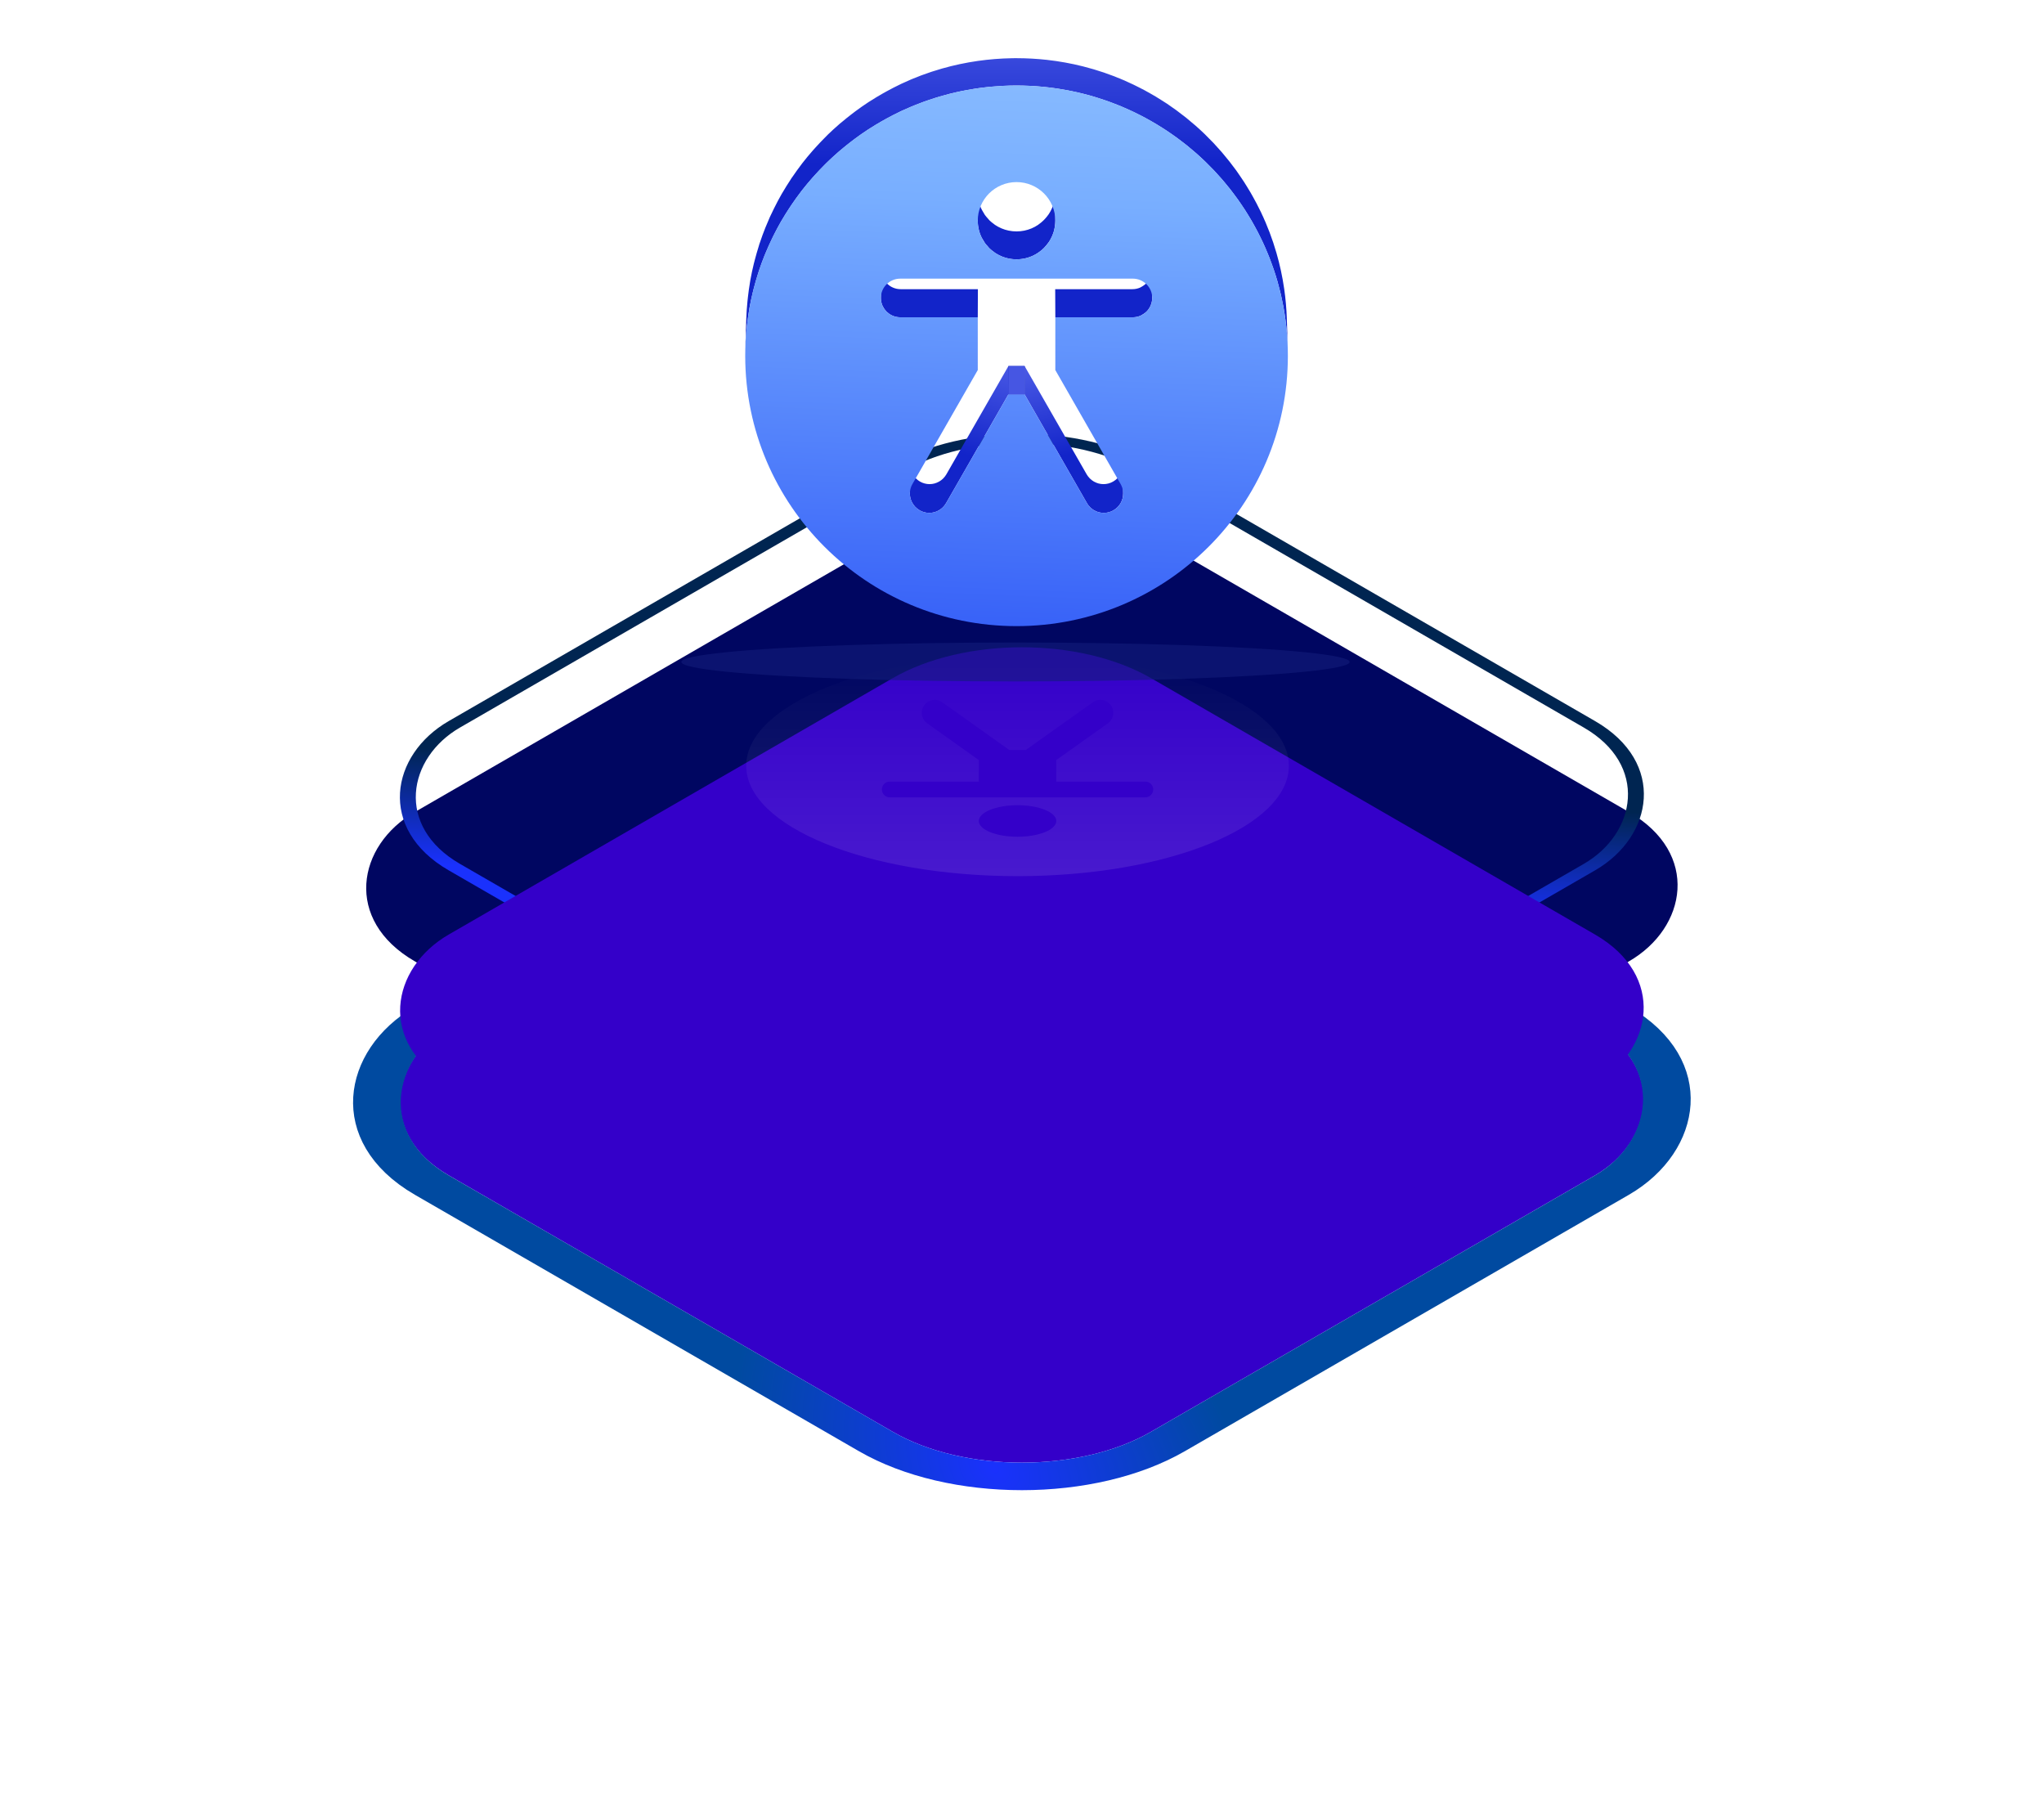 <svg width="315" height="280" viewBox="0 0 315 280" fill="none" xmlns="http://www.w3.org/2000/svg">
<g filter="url(#filter0_d)">
<rect width="125" height="125" rx="23" transform="matrix(0.866 0.5 -0.866 0.5 157.483 77.107)" fill="#3400C9"/>
<rect y="-3" width="131" height="131" rx="26" transform="matrix(0.866 0.5 -0.866 0.5 154.885 75.607)" stroke="url(#paint0_diamond)" stroke-width="6"/>
</g>
<rect width="131.036" height="131.036" rx="23" transform="matrix(0.866 0.5 -0.866 0.5 157.483 71.107)" fill="#000661"/>
<rect y="1" width="123" height="123" rx="22" transform="matrix(0.866 0.5 -0.866 0.5 158.349 60.607)" stroke="url(#paint1_linear)" stroke-width="2"/>
<g filter="url(#filter1_d)">
<rect width="125" height="125" rx="23" transform="matrix(0.866 0.5 -0.866 0.5 157.483 43)" fill="#3400C9"/>
</g>
<path fill-rule="evenodd" clip-rule="evenodd" d="M156.812 101C179.905 101 198.625 108.611 198.625 118C198.625 127.389 179.905 135 156.812 135C133.72 135 115 127.389 115 118C115 108.611 133.72 101 156.812 101ZM156.812 124.071C160.111 124.071 162.786 125.159 162.786 126.5C162.786 127.841 160.111 128.929 156.812 128.929C153.514 128.929 150.839 127.841 150.839 126.5C150.839 125.159 153.514 124.071 156.812 124.071ZM176.504 120.429C177.175 120.429 177.719 120.972 177.719 121.643C177.719 122.314 177.175 122.857 176.504 122.857H137.121C136.45 122.857 135.906 122.314 135.906 121.643C135.906 120.972 136.45 120.429 137.121 120.429H150.839V117.109L142.892 111.453C141.492 110.457 141.923 108.276 143.597 107.887C144.153 107.758 144.738 107.873 145.204 108.204L155.558 115.571H158.067L168.421 108.204C168.887 107.873 169.472 107.758 170.028 107.887C171.702 108.276 172.133 110.457 170.733 111.453L162.786 117.109V120.429H176.504Z" fill="url(#paint2_linear)" fill-opacity="0.1"/>
<path d="M145.834 73.105C145.709 73.323 145.554 73.514 145.386 73.688C145.362 73.713 145.339 73.74 145.314 73.764C145.149 73.923 144.967 74.057 144.774 74.172C144.738 74.193 144.702 74.214 144.665 74.233C144.458 74.344 144.242 74.437 144.017 74.496C144.014 74.497 144.012 74.498 144.01 74.498C143.763 74.563 143.508 74.597 143.252 74.597C143.13 74.597 143.008 74.588 142.886 74.573C142.882 74.573 142.877 74.572 142.873 74.572C142.752 74.556 142.632 74.533 142.512 74.501C142.507 74.5 142.503 74.499 142.498 74.498C142.38 74.467 142.263 74.428 142.147 74.381C142.141 74.379 142.135 74.376 142.129 74.374C142.011 74.325 141.894 74.269 141.781 74.203C141.556 74.076 141.361 73.918 141.184 73.746C141.161 73.724 141.135 73.703 141.112 73.679C140.95 73.512 140.814 73.326 140.698 73.131C140.677 73.095 140.656 73.06 140.637 73.023C140.523 72.812 140.43 72.592 140.37 72.361C140.37 72.36 140.37 72.359 140.369 72.358C140.305 72.108 140.274 71.85 140.277 71.59L140.222 76.011C140.222 76.018 140.222 76.025 140.222 76.032C140.222 76.039 140.222 76.047 140.222 76.054C140.222 76.061 140.222 76.068 140.222 76.075C140.222 76.083 140.222 76.09 140.222 76.097C140.223 76.128 140.224 76.16 140.225 76.191C140.227 76.222 140.229 76.254 140.231 76.285C140.234 76.316 140.237 76.347 140.241 76.379C140.244 76.41 140.248 76.441 140.253 76.472C140.257 76.505 140.263 76.538 140.269 76.572C140.275 76.605 140.281 76.638 140.288 76.671C140.296 76.704 140.303 76.737 140.311 76.769C140.313 76.773 140.314 76.777 140.315 76.781C140.315 76.782 140.315 76.782 140.315 76.783C140.315 76.783 140.315 76.784 140.316 76.784C140.323 76.812 140.33 76.84 140.338 76.867C140.349 76.906 140.361 76.945 140.374 76.983C140.387 77.022 140.401 77.06 140.415 77.098C140.429 77.136 140.445 77.174 140.461 77.212C140.477 77.249 140.493 77.286 140.511 77.323C140.532 77.367 140.56 77.406 140.583 77.449C140.592 77.467 140.595 77.487 140.605 77.505C140.616 77.523 140.633 77.538 140.644 77.556C140.674 77.606 140.698 77.659 140.731 77.708C140.814 77.831 140.907 77.949 141.009 78.059C141.024 78.076 141.044 78.09 141.06 78.107C141.068 78.115 141.073 78.127 141.081 78.135C141.096 78.15 141.117 78.16 141.133 78.174C141.201 78.241 141.267 78.31 141.343 78.37C141.463 78.466 141.593 78.554 141.731 78.633C141.755 78.647 141.78 78.661 141.805 78.674C141.83 78.688 141.855 78.701 141.88 78.713C141.905 78.726 141.93 78.738 141.956 78.75C141.981 78.761 142.007 78.773 142.032 78.784C142.048 78.791 142.065 78.797 142.081 78.804C142.084 78.805 142.086 78.807 142.089 78.808C142.092 78.809 142.095 78.81 142.098 78.811C142.114 78.817 142.129 78.824 142.145 78.83C142.182 78.844 142.22 78.858 142.258 78.871C142.296 78.884 142.334 78.896 142.372 78.907C142.399 78.915 142.425 78.921 142.452 78.928C142.454 78.929 142.456 78.93 142.459 78.931C142.46 78.931 142.462 78.931 142.464 78.932C142.472 78.934 142.479 78.936 142.487 78.938C142.52 78.946 142.553 78.954 142.586 78.961C142.618 78.968 142.651 78.975 142.684 78.981C142.717 78.987 142.75 78.992 142.783 78.997C142.797 78.999 142.812 79 142.826 79.002C142.828 79.002 142.831 79.003 142.833 79.003C142.835 79.004 142.837 79.004 142.84 79.004C142.854 79.006 142.868 79.008 142.882 79.009C142.909 79.012 142.936 79.015 142.963 79.017C142.99 79.019 143.017 79.021 143.044 79.023C143.072 79.024 143.099 79.025 143.126 79.026C143.153 79.027 143.18 79.027 143.207 79.027C143.21 79.027 143.214 79.027 143.218 79.027C143.222 79.027 143.226 79.027 143.23 79.027C143.234 79.027 143.238 79.027 143.242 79.027C143.245 79.027 143.249 79.027 143.253 79.027C143.285 79.026 143.316 79.025 143.348 79.024C143.379 79.022 143.411 79.02 143.442 79.018C143.474 79.015 143.505 79.013 143.536 79.009C143.568 79.006 143.599 79.002 143.63 78.997C143.664 78.992 143.697 78.987 143.73 78.981C143.764 78.975 143.797 78.969 143.831 78.962C143.864 78.954 143.897 78.947 143.93 78.939C143.942 78.936 143.955 78.932 143.968 78.929C143.969 78.928 143.97 78.928 143.971 78.928C143.972 78.928 143.973 78.927 143.974 78.927C143.992 78.922 144.01 78.918 144.028 78.912C144.067 78.901 144.106 78.889 144.145 78.877C144.183 78.864 144.222 78.851 144.26 78.837C144.298 78.822 144.336 78.807 144.373 78.791C144.41 78.776 144.448 78.759 144.485 78.742C144.533 78.719 144.577 78.688 144.625 78.663C144.644 78.653 144.666 78.649 144.685 78.638C144.703 78.628 144.716 78.612 144.734 78.601C144.779 78.574 144.827 78.553 144.871 78.524C144.995 78.441 145.113 78.349 145.224 78.248C145.242 78.231 145.258 78.21 145.276 78.192C145.285 78.183 145.298 78.178 145.307 78.169C145.323 78.153 145.333 78.131 145.348 78.115C145.412 78.05 145.478 77.988 145.535 77.916C145.631 77.796 145.719 77.668 145.798 77.53L155.4 60.785L155.404 56.415L145.834 73.105Z" fill="url(#paint3_linear)"/>
<path d="M173.035 71.597C173.039 71.857 173.007 72.115 172.943 72.365C172.88 72.615 172.783 72.856 172.656 73.082C172.529 73.309 172.371 73.52 172.184 73.709C171.997 73.898 171.781 74.065 171.538 74.203C171.424 74.269 171.306 74.326 171.187 74.375C171.182 74.377 171.178 74.379 171.173 74.381C171.056 74.428 170.938 74.467 170.818 74.499C170.814 74.499 170.81 74.501 170.807 74.501C170.686 74.533 170.564 74.556 170.442 74.572C170.438 74.572 170.434 74.573 170.43 74.573C170.306 74.589 170.182 74.597 170.059 74.597C169.802 74.597 169.547 74.563 169.301 74.498C169.298 74.498 169.295 74.497 169.293 74.496C169.072 74.438 168.861 74.346 168.658 74.239C168.621 74.219 168.583 74.201 168.546 74.179C168.354 74.066 168.174 73.931 168.009 73.774C167.977 73.744 167.948 73.71 167.917 73.678C167.752 73.507 167.599 73.32 167.476 73.105L157.906 56.415L157.911 60.785L167.512 77.53C167.595 77.675 167.688 77.81 167.79 77.935C167.841 77.997 167.9 78.049 167.955 78.106C167.973 78.125 167.985 78.151 168.003 78.169C168.016 78.182 168.034 78.189 168.047 78.202C168.073 78.227 168.095 78.256 168.122 78.28C168.24 78.384 168.366 78.479 168.498 78.562C168.526 78.58 168.557 78.592 168.586 78.609C168.6 78.617 168.611 78.63 168.626 78.638C168.649 78.651 168.675 78.656 168.698 78.668C168.769 78.706 168.837 78.749 168.911 78.78C168.948 78.796 168.986 78.812 169.024 78.826C169.062 78.841 169.1 78.855 169.138 78.868C169.177 78.881 169.216 78.893 169.255 78.905C169.281 78.912 169.308 78.919 169.335 78.927C169.337 78.927 169.338 78.928 169.339 78.928C169.34 78.928 169.342 78.928 169.343 78.929C169.353 78.931 169.363 78.934 169.372 78.937C169.405 78.945 169.438 78.953 169.472 78.96C169.505 78.967 169.538 78.974 169.571 78.98C169.605 78.986 169.638 78.991 169.672 78.996C169.706 79.001 169.739 79.005 169.773 79.009C169.8 79.012 169.828 79.015 169.855 79.017C169.883 79.019 169.91 79.021 169.938 79.023C169.965 79.024 169.993 79.025 170.021 79.026C170.048 79.027 170.076 79.027 170.104 79.027C170.107 79.027 170.111 79.027 170.115 79.027C170.119 79.027 170.123 79.027 170.127 79.027C170.131 79.027 170.135 79.027 170.139 79.027C170.143 79.027 170.147 79.027 170.151 79.027C170.182 79.026 170.214 79.025 170.245 79.024C170.277 79.022 170.308 79.02 170.34 79.018C170.372 79.016 170.403 79.013 170.435 79.009C170.449 79.008 170.463 79.006 170.477 79.004C170.479 79.004 170.48 79.004 170.482 79.003C170.484 79.003 170.486 79.003 170.488 79.002C170.502 79.001 170.515 78.999 170.529 78.997C170.562 78.992 170.595 78.987 170.628 78.981C170.661 78.975 170.694 78.969 170.727 78.962C170.759 78.955 170.792 78.948 170.825 78.94C170.835 78.937 170.845 78.934 170.854 78.932C170.856 78.931 170.858 78.931 170.859 78.931C170.861 78.93 170.863 78.93 170.865 78.929C170.884 78.924 170.903 78.919 170.923 78.914C170.96 78.903 170.998 78.891 171.036 78.879C171.073 78.867 171.111 78.854 171.148 78.84C171.173 78.831 171.197 78.82 171.222 78.811C171.224 78.81 171.227 78.809 171.23 78.808C171.232 78.807 171.234 78.806 171.236 78.805C171.244 78.802 171.252 78.799 171.26 78.796C171.297 78.78 171.333 78.764 171.37 78.746C171.388 78.738 171.407 78.729 171.425 78.72C171.443 78.711 171.462 78.702 171.48 78.692C171.498 78.683 171.516 78.673 171.534 78.663C171.552 78.653 171.57 78.643 171.588 78.633C171.832 78.494 172.048 78.326 172.236 78.136C172.423 77.947 172.582 77.735 172.71 77.508C172.837 77.281 172.934 77.039 172.998 76.788C173.062 76.538 173.094 76.279 173.09 76.018L173.035 71.597Z" fill="url(#paint4_linear)"/>
<path d="M155.4 60.785L155.404 56.415H157.906L157.911 60.785H155.4ZM177.498 41.591C177.498 41.774 177.475 41.952 177.443 42.126C177.434 42.175 177.422 42.224 177.41 42.273C177.388 42.365 177.357 42.453 177.326 42.542C177.256 42.747 177.167 42.942 177.055 43.125C177.037 43.154 177.024 43.188 177.005 43.217C176.871 43.42 176.708 43.601 176.529 43.766C176.483 43.807 176.434 43.844 176.386 43.883C176.23 44.009 176.061 44.12 175.881 44.214C175.812 44.249 175.749 44.294 175.677 44.324C175.5 44.399 175.314 44.456 175.122 44.496C175.119 44.497 175.117 44.497 175.115 44.498C174.922 44.537 174.723 44.558 174.519 44.558H162.616L162.636 48.888H174.579C174.583 48.888 174.587 48.888 174.591 48.888C174.595 48.888 174.599 48.888 174.603 48.888C174.607 48.888 174.611 48.888 174.615 48.888C174.619 48.888 174.623 48.888 174.627 48.888C174.659 48.887 174.69 48.886 174.722 48.885C174.754 48.883 174.786 48.881 174.817 48.879C174.849 48.876 174.88 48.873 174.911 48.87C174.943 48.867 174.974 48.862 175.005 48.858C175.038 48.853 175.072 48.848 175.105 48.842C175.129 48.838 175.153 48.833 175.177 48.828C175.179 48.828 175.181 48.827 175.183 48.827C175.19 48.825 175.197 48.824 175.204 48.823C175.237 48.816 175.27 48.808 175.303 48.8C175.335 48.792 175.367 48.783 175.399 48.774C175.439 48.763 175.477 48.751 175.516 48.738C175.554 48.726 175.592 48.712 175.63 48.698C175.667 48.684 175.704 48.67 175.74 48.654L175.741 48.654C175.778 48.638 175.816 48.621 175.852 48.604C175.886 48.588 175.912 48.56 175.946 48.543C176.127 48.449 176.295 48.339 176.452 48.212C176.482 48.188 176.519 48.174 176.547 48.149C176.566 48.133 176.577 48.11 176.596 48.093C176.626 48.066 176.662 48.044 176.691 48.015C176.835 47.872 176.961 47.712 177.073 47.543C177.078 47.536 177.085 47.531 177.089 47.524C177.104 47.502 177.11 47.474 177.124 47.451C177.199 47.327 177.275 47.203 177.332 47.069C177.36 47.004 177.373 46.933 177.396 46.866C177.408 46.831 177.431 46.802 177.442 46.766C177.459 46.711 177.467 46.652 177.48 46.595C177.492 46.546 177.504 46.498 177.513 46.449C177.545 46.274 177.568 46.096 177.568 45.911L177.498 41.591ZM138.8 44.558C138.595 44.558 138.395 44.537 138.202 44.498C138.2 44.497 138.197 44.496 138.195 44.496C138.003 44.457 137.819 44.399 137.643 44.325C137.64 44.324 137.637 44.323 137.635 44.322C137.46 44.248 137.293 44.157 137.137 44.053C137.109 44.034 137.085 44.008 137.058 43.989C136.936 43.901 136.818 43.808 136.711 43.703C136.664 43.657 136.626 43.603 136.582 43.555C136.503 43.466 136.424 43.379 136.356 43.281C136.314 43.221 136.281 43.154 136.243 43.09C136.176 42.977 136.107 42.867 136.056 42.746L136.054 42.742C135.98 42.566 135.922 42.382 135.883 42.191C135.882 42.188 135.882 42.186 135.882 42.184C135.842 41.992 135.822 41.794 135.822 41.591C135.822 41.586 135.822 41.582 135.822 41.578C135.822 41.574 135.822 41.57 135.822 41.566C135.822 41.562 135.822 41.558 135.822 41.554C135.822 41.55 135.822 41.545 135.822 41.541L135.752 45.862C135.752 45.866 135.752 45.87 135.752 45.874C135.752 45.879 135.752 45.883 135.752 45.887C135.752 45.891 135.752 45.895 135.752 45.899C135.752 45.903 135.752 45.907 135.752 45.911C135.752 45.916 135.752 45.92 135.752 45.924C135.752 45.928 135.752 45.933 135.752 45.937C135.752 45.941 135.752 45.945 135.752 45.95C135.752 45.954 135.752 45.958 135.752 45.962C135.753 45.995 135.754 46.026 135.755 46.058C135.757 46.09 135.759 46.122 135.761 46.154C135.764 46.185 135.767 46.217 135.771 46.248C135.774 46.279 135.778 46.31 135.783 46.341C135.787 46.375 135.793 46.408 135.799 46.442C135.803 46.463 135.807 46.485 135.812 46.506C135.812 46.509 135.813 46.511 135.813 46.514C135.815 46.523 135.817 46.532 135.819 46.541C135.826 46.574 135.833 46.607 135.842 46.639C135.85 46.672 135.859 46.704 135.868 46.736C135.879 46.775 135.891 46.814 135.904 46.852C135.917 46.891 135.93 46.929 135.945 46.967C135.958 47 135.971 47.033 135.985 47.066L135.986 47.069L135.987 47.07C135.988 47.073 135.989 47.076 135.99 47.079C136.006 47.116 136.022 47.152 136.04 47.188C136.078 47.268 136.129 47.34 136.174 47.416C136.212 47.48 136.246 47.547 136.288 47.608C136.297 47.621 136.303 47.636 136.312 47.648C136.373 47.732 136.446 47.805 136.515 47.882C136.553 47.925 136.584 47.974 136.625 48.015C136.631 48.021 136.638 48.025 136.644 48.031C136.65 48.037 136.655 48.045 136.661 48.051C136.764 48.15 136.879 48.236 136.995 48.32C137.022 48.339 137.044 48.363 137.071 48.382C137.073 48.383 137.075 48.384 137.076 48.385C137.225 48.484 137.382 48.571 137.548 48.643C137.556 48.646 137.563 48.649 137.57 48.652L137.574 48.654L137.58 48.656C137.606 48.666 137.633 48.678 137.659 48.688C137.697 48.703 137.735 48.716 137.773 48.729C137.811 48.742 137.849 48.755 137.888 48.766C137.927 48.777 137.966 48.788 138.006 48.798C138.038 48.806 138.071 48.814 138.103 48.821C138.113 48.823 138.123 48.825 138.133 48.827C138.135 48.827 138.138 48.828 138.14 48.828C138.161 48.832 138.181 48.837 138.202 48.84C138.235 48.846 138.269 48.852 138.302 48.857C138.336 48.861 138.369 48.866 138.403 48.87C138.431 48.873 138.459 48.875 138.486 48.878C138.514 48.88 138.542 48.882 138.57 48.883C138.598 48.885 138.627 48.886 138.655 48.887C138.683 48.888 138.712 48.888 138.74 48.888H150.683L150.703 44.558H138.8ZM162.404 35.636C162.464 35.426 162.511 35.212 162.548 34.994C162.559 34.926 162.57 34.859 162.579 34.791C162.613 34.535 162.636 34.277 162.636 34.012L162.616 29.731C162.616 29.994 162.593 30.253 162.559 30.507C162.55 30.575 162.539 30.642 162.528 30.709C162.492 30.927 162.444 31.141 162.385 31.35C162.375 31.385 162.368 31.421 162.357 31.456C162.289 31.679 162.203 31.895 162.109 32.106C161.971 32.419 161.809 32.718 161.621 32.999C161.583 33.056 161.538 33.107 161.499 33.162C161.337 33.387 161.16 33.6 160.968 33.801C160.9 33.872 160.831 33.942 160.759 34.01C160.546 34.212 160.319 34.4 160.078 34.569C160.038 34.597 160.002 34.631 159.961 34.658C159.652 34.864 159.323 35.044 158.977 35.19C158.974 35.191 158.972 35.192 158.97 35.193C158.801 35.264 158.628 35.326 158.451 35.381C158.435 35.386 158.419 35.392 158.403 35.396C158.228 35.45 158.05 35.496 157.869 35.533C157.86 35.535 157.852 35.536 157.843 35.538C157.658 35.575 157.47 35.604 157.279 35.624C157.27 35.625 157.261 35.626 157.253 35.627C157.057 35.646 156.86 35.656 156.66 35.656C156.458 35.656 156.258 35.646 156.062 35.626C156.055 35.626 156.047 35.625 156.04 35.624C155.849 35.605 155.661 35.576 155.476 35.538C155.465 35.536 155.455 35.535 155.445 35.532C155.262 35.495 155.082 35.449 154.906 35.395C154.892 35.39 154.877 35.385 154.862 35.381C154.692 35.327 154.525 35.266 154.362 35.199C154.352 35.194 154.342 35.191 154.332 35.186C153.982 35.038 153.648 34.857 153.336 34.648C153.288 34.616 153.248 34.573 153.201 34.54C152.948 34.359 152.703 34.166 152.482 33.949C152.39 33.859 152.315 33.754 152.229 33.658C152.07 33.48 151.91 33.303 151.773 33.108C151.688 32.986 151.622 32.853 151.546 32.725C151.413 32.501 151.275 32.281 151.172 32.039C151.17 32.035 151.169 32.031 151.167 32.028C151.097 31.861 151.034 31.689 150.979 31.515C150.974 31.499 150.969 31.484 150.964 31.468C150.911 31.294 150.864 31.117 150.827 30.937C150.825 30.927 150.823 30.918 150.821 30.908C150.784 30.724 150.755 30.537 150.735 30.348C150.735 30.339 150.734 30.331 150.733 30.322C150.714 30.128 150.703 29.93 150.703 29.731L150.683 34.012C150.683 34.02 150.683 34.029 150.683 34.037C150.683 34.046 150.683 34.054 150.683 34.063C150.683 34.071 150.683 34.08 150.683 34.088C150.683 34.097 150.684 34.105 150.684 34.114C150.685 34.178 150.687 34.241 150.69 34.305C150.693 34.368 150.697 34.432 150.702 34.495C150.705 34.532 150.709 34.569 150.713 34.606C150.714 34.614 150.715 34.622 150.715 34.631C150.717 34.648 150.719 34.665 150.72 34.683C150.728 34.745 150.736 34.807 150.745 34.869C150.754 34.936 150.765 35.003 150.777 35.069C150.785 35.111 150.793 35.153 150.802 35.194C150.804 35.203 150.805 35.212 150.807 35.221C150.81 35.236 150.813 35.252 150.816 35.267C150.831 35.333 150.846 35.398 150.862 35.463C150.878 35.528 150.896 35.592 150.914 35.656C150.924 35.689 150.935 35.722 150.945 35.755C150.95 35.771 150.955 35.786 150.96 35.802C150.969 35.831 150.977 35.86 150.986 35.888C151.012 35.964 151.039 36.04 151.068 36.115C151.094 36.184 151.121 36.251 151.149 36.318C151.15 36.32 151.151 36.323 151.152 36.326L151.153 36.328C151.155 36.331 151.156 36.335 151.158 36.339C151.189 36.413 151.222 36.485 151.257 36.557C151.334 36.719 151.438 36.864 151.529 37.017C151.605 37.145 151.671 37.278 151.756 37.4C151.774 37.425 151.785 37.453 151.803 37.478C151.926 37.648 152.075 37.797 152.215 37.953C152.291 38.038 152.352 38.135 152.433 38.215C152.443 38.226 152.457 38.234 152.468 38.244C152.48 38.256 152.488 38.27 152.5 38.282C152.715 38.489 152.953 38.67 153.197 38.843C153.241 38.875 153.279 38.915 153.324 38.945C153.326 38.947 153.328 38.949 153.331 38.951C153.628 39.149 153.943 39.322 154.275 39.465C154.291 39.473 154.308 39.479 154.325 39.486C154.327 39.487 154.329 39.489 154.332 39.49C154.339 39.493 154.347 39.495 154.354 39.498C154.402 39.518 154.449 39.538 154.498 39.557C154.573 39.586 154.648 39.613 154.725 39.639C154.769 39.654 154.813 39.667 154.857 39.681C154.872 39.686 154.885 39.69 154.899 39.695C154.918 39.7 154.937 39.707 154.956 39.713C155.034 39.736 155.113 39.757 155.192 39.777C155.256 39.793 155.321 39.808 155.387 39.822C155.405 39.826 155.423 39.83 155.441 39.833C155.451 39.835 155.461 39.837 155.471 39.839C155.509 39.847 155.546 39.855 155.585 39.862C155.651 39.873 155.717 39.884 155.784 39.894C155.852 39.904 155.919 39.913 155.987 39.92C156.004 39.922 156.021 39.923 156.038 39.925C156.045 39.926 156.053 39.927 156.06 39.927C156.091 39.93 156.122 39.934 156.153 39.936C156.209 39.941 156.264 39.945 156.321 39.948C156.377 39.951 156.433 39.953 156.49 39.955C156.546 39.957 156.603 39.957 156.66 39.957C156.668 39.957 156.675 39.957 156.683 39.957C156.691 39.957 156.699 39.957 156.707 39.957C156.715 39.957 156.723 39.957 156.731 39.957C156.739 39.957 156.747 39.957 156.755 39.957C156.819 39.956 156.883 39.954 156.947 39.951C157.011 39.948 157.074 39.944 157.137 39.939C157.177 39.935 157.216 39.931 157.255 39.927C157.264 39.927 157.272 39.926 157.281 39.925C157.296 39.923 157.311 39.922 157.326 39.921C157.389 39.914 157.451 39.906 157.514 39.897C157.581 39.887 157.648 39.877 157.715 39.865C157.759 39.857 157.803 39.848 157.847 39.839C157.856 39.837 157.864 39.836 157.873 39.834C157.887 39.831 157.901 39.829 157.914 39.826C157.98 39.812 158.045 39.797 158.111 39.78C158.176 39.764 158.24 39.747 158.305 39.728C158.34 39.718 158.374 39.707 158.409 39.697C158.425 39.692 158.441 39.687 158.457 39.682C158.484 39.673 158.511 39.666 158.538 39.657C158.615 39.632 158.691 39.605 158.766 39.576C158.838 39.55 158.908 39.521 158.978 39.492L158.983 39.49L158.984 39.489C158.987 39.488 158.989 39.488 158.991 39.487C159.065 39.455 159.138 39.423 159.211 39.389C159.476 39.263 159.73 39.117 159.972 38.956C160.013 38.928 160.049 38.895 160.09 38.867C160.265 38.744 160.439 38.62 160.599 38.48C160.661 38.426 160.713 38.362 160.773 38.306C160.807 38.273 160.849 38.249 160.883 38.215C160.92 38.179 160.947 38.133 160.983 38.096C161.175 37.894 161.352 37.681 161.515 37.455C161.555 37.399 161.6 37.349 161.638 37.292C161.651 37.271 161.669 37.254 161.682 37.233C161.854 36.968 161.999 36.686 162.128 36.395C162.138 36.371 162.155 36.35 162.166 36.326C162.246 36.137 162.315 35.942 162.376 35.743C162.379 35.735 162.383 35.728 162.385 35.719C162.394 35.692 162.396 35.663 162.404 35.636ZM198.258 47.949C198.243 47.7 198.222 47.453 198.202 47.205C198.196 47.123 198.191 47.04 198.184 46.958C198.179 46.902 198.177 46.845 198.172 46.789C198.138 46.403 198.098 46.019 198.054 45.637C198.035 45.478 198.012 45.322 197.992 45.164C197.978 45.058 197.965 44.953 197.951 44.847C197.935 44.73 197.921 44.612 197.904 44.495C197.836 44.025 197.761 43.559 197.677 43.095C197.673 43.071 197.667 43.048 197.663 43.025C197.65 42.95 197.633 42.876 197.619 42.801C197.55 42.436 197.481 42.072 197.403 41.711C197.369 41.553 197.329 41.397 197.293 41.239C197.257 41.081 197.22 40.923 197.182 40.765C197.148 40.625 197.119 40.483 197.084 40.344C196.982 39.94 196.873 39.541 196.759 39.142C196.748 39.103 196.739 39.064 196.728 39.025C196.725 39.015 196.722 39.004 196.719 38.994C196.562 38.45 196.394 37.91 196.216 37.375C196.201 37.331 196.184 37.288 196.169 37.244C196.109 37.066 196.043 36.892 195.981 36.715C195.871 36.404 195.765 36.092 195.649 35.784C195.612 35.687 195.57 35.592 195.532 35.496C195.449 35.282 195.362 35.071 195.275 34.859C195.189 34.648 195.109 34.434 195.019 34.224C194.954 34.072 194.882 33.923 194.815 33.772C194.766 33.663 194.724 33.55 194.675 33.441C194.627 33.335 194.572 33.233 194.523 33.127C194.457 32.984 194.396 32.838 194.328 32.696C194.24 32.51 194.142 32.329 194.05 32.145C193.92 31.881 193.789 31.618 193.653 31.358C193.491 31.047 193.322 30.74 193.153 30.434C193.011 30.179 192.87 29.924 192.724 29.672C192.546 29.368 192.362 29.069 192.178 28.77C192.026 28.525 191.877 28.279 191.72 28.037C191.528 27.739 191.327 27.446 191.127 27.153C190.967 26.919 190.809 26.682 190.644 26.451C190.601 26.392 190.562 26.329 190.519 26.27C190.351 26.037 190.172 25.812 189.999 25.583C189.832 25.362 189.669 25.138 189.498 24.921C189.267 24.626 189.027 24.34 188.788 24.052C188.62 23.85 188.457 23.644 188.285 23.445C188.023 23.142 187.751 22.847 187.481 22.551C187.322 22.377 187.168 22.198 187.006 22.027C186.674 21.676 186.332 21.335 185.988 20.996C185.883 20.893 185.784 20.785 185.679 20.683C185.674 20.678 185.668 20.674 185.663 20.669C185.658 20.664 185.654 20.659 185.649 20.654C185.196 20.217 184.732 19.791 184.26 19.374C184.135 19.264 184.004 19.16 183.877 19.051C183.521 18.745 183.163 18.439 182.797 18.144C182.609 17.994 182.415 17.852 182.225 17.705C181.912 17.461 181.599 17.216 181.278 16.982C181.062 16.825 180.841 16.676 180.623 16.523C180.366 16.343 180.114 16.157 179.853 15.983C179.804 15.95 179.753 15.921 179.704 15.888C179.472 15.734 179.234 15.588 178.999 15.439C178.693 15.245 178.389 15.051 178.078 14.865C177.833 14.718 177.583 14.579 177.334 14.437C177.025 14.261 176.717 14.085 176.403 13.916C176.147 13.779 175.886 13.648 175.627 13.515C175.312 13.355 174.998 13.195 174.679 13.042C174.414 12.916 174.146 12.795 173.877 12.673C173.674 12.581 173.474 12.482 173.268 12.393C173.139 12.337 173.006 12.287 172.877 12.232C172.779 12.191 172.684 12.145 172.586 12.105C172.468 12.056 172.346 12.014 172.228 11.967C172.056 11.898 171.888 11.823 171.715 11.757C171.518 11.681 171.316 11.613 171.118 11.54C170.901 11.46 170.685 11.38 170.467 11.304C170.355 11.264 170.245 11.22 170.132 11.182C169.842 11.084 169.548 10.996 169.256 10.904C169.066 10.844 168.877 10.78 168.685 10.723C168.629 10.706 168.575 10.687 168.519 10.67C167.976 10.51 167.43 10.361 166.878 10.222C166.428 10.109 165.975 10.003 165.519 9.905C165.386 9.876 165.251 9.853 165.117 9.826C164.961 9.793 164.804 9.763 164.647 9.732C164.478 9.7 164.312 9.663 164.143 9.633C163.787 9.568 163.428 9.512 163.068 9.457C162.989 9.445 162.911 9.43 162.832 9.419C162.805 9.414 162.778 9.409 162.751 9.405C162.284 9.337 161.815 9.277 161.344 9.224C161.226 9.211 161.107 9.202 160.988 9.19C160.881 9.179 160.773 9.169 160.665 9.158C160.505 9.143 160.346 9.125 160.186 9.112C159.798 9.079 159.409 9.052 159.019 9.031C158.962 9.027 158.905 9.026 158.848 9.023C158.765 9.019 158.681 9.017 158.598 9.013C158.347 9.002 158.096 8.989 157.843 8.982C157.45 8.971 157.055 8.965 156.66 8.965C156.604 8.965 156.548 8.965 156.493 8.965C156.437 8.966 156.382 8.966 156.326 8.966C156.271 8.967 156.215 8.967 156.16 8.968C156.104 8.969 156.049 8.969 155.993 8.97C155.544 8.977 155.096 8.991 154.651 9.013C154.631 9.013 154.612 9.015 154.593 9.016C154.539 9.019 154.485 9.024 154.431 9.026C154.059 9.046 153.688 9.067 153.319 9.097C153.118 9.112 152.919 9.135 152.719 9.153C152.583 9.166 152.448 9.178 152.313 9.192C152.208 9.203 152.103 9.21 151.999 9.222C151.561 9.27 151.125 9.326 150.691 9.388C150.639 9.395 150.587 9.405 150.535 9.413C150.415 9.43 150.296 9.451 150.176 9.47C149.879 9.516 149.581 9.56 149.286 9.613C149.087 9.648 148.891 9.691 148.693 9.729C148.538 9.759 148.383 9.788 148.228 9.82C148.118 9.842 148.006 9.861 147.897 9.884C147.436 9.983 146.979 10.088 146.524 10.201C146.508 10.205 146.492 10.21 146.476 10.214C146.417 10.229 146.359 10.246 146.301 10.261C145.922 10.357 145.544 10.456 145.17 10.563C145.042 10.599 144.916 10.642 144.788 10.68C144.561 10.747 144.336 10.818 144.111 10.888C143.923 10.947 143.733 11 143.547 11.062C143.357 11.124 143.17 11.196 142.981 11.261C142.76 11.338 142.538 11.415 142.318 11.495C142.197 11.539 142.073 11.579 141.952 11.624C141.687 11.724 141.427 11.834 141.164 11.939C141.021 11.996 140.875 12.046 140.733 12.105C140.681 12.126 140.631 12.15 140.58 12.172C140.516 12.198 140.452 12.222 140.388 12.248C139.963 12.428 139.543 12.62 139.124 12.813C139.047 12.849 138.967 12.882 138.89 12.918C138.879 12.923 138.868 12.928 138.857 12.933C138.817 12.951 138.78 12.973 138.741 12.992C138.023 13.334 137.319 13.7 136.624 14.08C136.423 14.19 136.223 14.302 136.024 14.415C135.388 14.777 134.761 15.154 134.146 15.548C134.048 15.611 133.946 15.669 133.849 15.733C133.152 16.188 132.474 16.666 131.807 17.161C131.634 17.289 131.466 17.421 131.295 17.551C130.756 17.963 130.228 18.388 129.711 18.826C129.613 18.908 129.508 18.983 129.412 19.067C129.368 19.104 129.328 19.145 129.285 19.183C128.724 19.67 128.174 20.168 127.64 20.683C127.58 20.741 127.524 20.803 127.465 20.861C127.336 20.987 127.212 21.117 127.085 21.245C126.606 21.726 126.138 22.219 125.683 22.724C125.538 22.884 125.391 23.043 125.249 23.206C124.703 23.83 124.171 24.466 123.663 25.121C123.6 25.202 123.542 25.286 123.48 25.367C123.031 25.955 122.599 26.557 122.182 27.169C122.116 27.265 122.042 27.356 121.977 27.453C121.915 27.545 121.862 27.643 121.801 27.735C121.377 28.38 120.966 29.034 120.577 29.702C120.542 29.762 120.504 29.82 120.47 29.88C120.054 30.604 119.666 31.345 119.293 32.095C119.194 32.294 119.099 32.496 119.003 32.697C118.884 32.946 118.758 33.19 118.645 33.441C118.471 33.824 118.314 34.215 118.152 34.604C118.087 34.76 118.017 34.914 117.954 35.071C117.642 35.848 117.355 36.637 117.089 37.437C117.068 37.5 117.041 37.562 117.021 37.625C116.979 37.752 116.949 37.884 116.909 38.012C116.702 38.667 116.512 39.329 116.337 39.998C116.283 40.206 116.225 40.413 116.174 40.623C115.972 41.451 115.791 42.286 115.639 43.133C115.614 43.275 115.595 43.419 115.571 43.562C115.449 44.289 115.347 45.023 115.263 45.762C115.237 45.997 115.21 46.233 115.187 46.469C115.103 47.346 115.036 48.227 115.007 49.119L114.868 53.465C114.896 52.57 114.964 51.686 115.048 50.807C115.071 50.569 115.097 50.333 115.124 50.096C115.209 49.354 115.311 48.618 115.434 47.888C115.458 47.745 115.476 47.601 115.501 47.459C115.653 46.609 115.835 45.77 116.039 44.939C116.09 44.73 116.147 44.524 116.201 44.316C116.376 43.644 116.568 42.977 116.776 42.318C116.837 42.127 116.893 41.935 116.956 41.745C117.223 40.942 117.511 40.149 117.825 39.369C117.888 39.212 117.957 39.059 118.022 38.903C118.291 38.257 118.576 37.619 118.876 36.99C118.972 36.787 119.068 36.584 119.168 36.383C119.542 35.631 119.931 34.888 120.348 34.162C120.383 34.102 120.421 34.044 120.456 33.984C120.846 33.313 121.258 32.657 121.684 32.011C121.81 31.82 121.937 31.63 122.066 31.441C122.485 30.828 122.918 30.224 123.368 29.635C123.431 29.553 123.489 29.468 123.552 29.387C124.062 28.729 124.596 28.091 125.144 27.466C125.287 27.302 125.433 27.143 125.579 26.982C126.036 26.476 126.505 25.981 126.987 25.498C127.114 25.37 127.237 25.239 127.366 25.113C127.958 24.534 128.567 23.973 129.193 23.43C129.333 23.307 129.479 23.191 129.621 23.07C130.14 22.631 130.67 22.205 131.21 21.792C131.381 21.661 131.551 21.528 131.724 21.4C132.392 20.904 133.073 20.424 133.772 19.968C133.87 19.904 133.972 19.845 134.071 19.782C134.688 19.386 135.317 19.009 135.956 18.645C136.155 18.532 136.354 18.42 136.556 18.31C137.255 17.927 137.964 17.558 138.687 17.215C138.735 17.192 138.781 17.166 138.828 17.144C138.911 17.105 138.996 17.071 139.079 17.032C139.556 16.811 140.038 16.598 140.526 16.395C140.72 16.314 140.917 16.239 141.112 16.161C141.496 16.008 141.88 15.858 142.269 15.716C142.491 15.635 142.714 15.558 142.937 15.48C143.311 15.351 143.688 15.227 144.067 15.108C144.294 15.036 144.521 14.965 144.75 14.898C145.252 14.749 145.757 14.607 146.267 14.477C146.325 14.462 146.383 14.445 146.441 14.431C147.021 14.286 147.608 14.156 148.197 14.035C148.354 14.003 148.512 13.973 148.669 13.943C149.161 13.848 149.655 13.762 150.153 13.684C150.274 13.665 150.394 13.644 150.515 13.626C151.105 13.54 151.7 13.467 152.298 13.405C152.434 13.391 152.57 13.379 152.706 13.366C153.277 13.313 153.85 13.269 154.427 13.239C154.48 13.236 154.532 13.231 154.585 13.229C155.273 13.195 155.964 13.177 156.66 13.177C157.312 13.177 157.959 13.196 158.604 13.225C158.688 13.229 158.772 13.231 158.856 13.236C159.467 13.267 160.074 13.314 160.678 13.371C160.786 13.381 160.895 13.392 161.003 13.403C161.624 13.467 162.24 13.542 162.852 13.632C162.932 13.644 163.01 13.659 163.09 13.671C163.621 13.753 164.148 13.845 164.673 13.947C164.831 13.977 164.989 14.008 165.147 14.041C166.36 14.29 167.554 14.59 168.726 14.941C168.918 14.999 169.108 15.063 169.299 15.123C169.706 15.251 170.111 15.383 170.513 15.524C170.733 15.6 170.95 15.681 171.168 15.761C171.54 15.899 171.911 16.041 172.278 16.188C172.497 16.276 172.715 16.364 172.932 16.456C173.268 16.598 173.601 16.746 173.932 16.896C174.203 17.019 174.474 17.141 174.742 17.269C175.06 17.422 175.374 17.581 175.688 17.741C175.949 17.874 176.211 18.006 176.47 18.145C176.784 18.314 177.094 18.491 177.404 18.668C177.653 18.81 177.904 18.95 178.149 19.097C178.462 19.284 178.769 19.479 179.076 19.674C179.311 19.823 179.549 19.969 179.781 20.123C180.093 20.33 180.398 20.546 180.705 20.761C180.923 20.914 181.145 21.063 181.36 21.221C181.682 21.456 181.995 21.701 182.309 21.945C182.501 22.093 182.696 22.236 182.885 22.387C183.248 22.679 183.602 22.982 183.955 23.286C184.087 23.399 184.223 23.507 184.354 23.622C184.833 24.044 185.302 24.477 185.761 24.921C185.867 25.023 185.967 25.131 186.072 25.234C186.422 25.579 186.771 25.926 187.108 26.283C187.27 26.454 187.424 26.632 187.582 26.806C187.854 27.104 188.128 27.4 188.391 27.705C188.563 27.905 188.728 28.112 188.897 28.316C189.136 28.604 189.377 28.891 189.609 29.186C189.78 29.404 189.943 29.628 190.11 29.849C190.328 30.139 190.547 30.427 190.758 30.722C190.924 30.954 191.082 31.191 191.243 31.426C191.443 31.72 191.644 32.013 191.838 32.312C191.995 32.555 192.145 32.802 192.297 33.048C192.482 33.348 192.667 33.649 192.845 33.954C192.992 34.207 193.134 34.463 193.276 34.719C193.446 35.025 193.614 35.332 193.776 35.642C193.913 35.905 194.046 36.171 194.177 36.437C194.338 36.762 194.497 37.088 194.65 37.418C194.749 37.634 194.847 37.851 194.943 38.069C195.103 38.428 195.255 38.792 195.405 39.157C195.491 39.369 195.579 39.581 195.662 39.796C195.82 40.201 195.968 40.61 196.113 41.02C196.175 41.197 196.242 41.373 196.302 41.551C196.501 42.14 196.689 42.735 196.862 43.337C196.873 43.377 196.883 43.417 196.895 43.458C197.047 43.994 197.187 44.537 197.318 45.082C197.356 45.241 197.393 45.4 197.429 45.559C197.548 46.078 197.658 46.599 197.756 47.125C197.77 47.2 197.787 47.275 197.801 47.351C197.911 47.955 198.006 48.565 198.089 49.178C198.103 49.284 198.117 49.391 198.131 49.497C198.207 50.093 198.273 50.692 198.323 51.296C198.33 51.379 198.335 51.462 198.342 51.545C198.392 52.182 198.431 52.821 198.451 53.465L198.312 49.119C198.299 48.727 198.281 48.338 198.258 47.949Z" fill="url(#paint5_linear)"/>
<path d="M155.404 56.415L155.4 60.785H157.911L157.906 56.415H155.404Z" fill="url(#paint6_linear)"/>
<path d="M155.404 56.42L155.4 60.79H157.911L157.906 56.42H155.404Z" fill="#4656E3"/>
<path d="M156.66 13.177C162.434 13.177 167.936 14.343 172.939 16.452C177.943 18.561 182.448 21.611 186.232 25.381C190.015 29.151 193.076 33.639 195.191 38.622C197.306 43.605 198.475 49.083 198.473 54.833C198.472 60.584 197.301 66.062 195.184 71.045C193.067 76.027 190.005 80.514 186.221 84.282C182.438 88.049 177.934 91.098 172.932 93.205C167.93 95.311 162.432 96.477 156.66 96.477C150.888 96.477 145.389 95.311 140.387 93.205C135.385 91.098 130.881 88.049 127.098 84.282C123.314 80.514 120.252 76.027 118.135 71.045C116.019 66.062 114.847 60.584 114.846 54.833C114.844 49.083 116.013 43.605 118.128 38.622C120.243 33.639 123.304 29.151 127.087 25.381C130.871 21.611 135.376 18.561 140.38 16.452C145.383 14.343 150.885 13.177 156.66 13.177ZM174.579 48.888C174.991 48.888 175.383 48.805 175.741 48.654C176.098 48.503 176.42 48.285 176.691 48.015C176.961 47.746 177.181 47.425 177.332 47.069C177.484 46.713 177.567 46.322 177.568 45.911C177.568 45.501 177.484 45.11 177.332 44.754C177.181 44.398 176.962 44.077 176.691 43.808C176.421 43.538 176.099 43.32 175.741 43.169C175.384 43.018 174.991 42.934 174.58 42.934H138.739C138.325 42.934 137.932 43.018 137.574 43.169C137.216 43.32 136.894 43.538 136.624 43.808C136.354 44.077 136.136 44.398 135.985 44.754C135.835 45.11 135.752 45.501 135.752 45.911C135.752 46.322 135.835 46.713 135.986 47.069C136.137 47.425 136.355 47.746 136.625 48.015C136.895 48.285 137.217 48.503 137.574 48.654C137.932 48.805 138.326 48.888 138.74 48.888H150.683L150.684 57.02L140.615 74.582C140.41 74.938 140.288 75.318 140.242 75.701C140.197 76.084 140.228 76.469 140.329 76.836C140.43 77.202 140.602 77.549 140.838 77.856C141.073 78.163 141.373 78.429 141.731 78.633C141.848 78.7 141.968 78.758 142.089 78.808C142.211 78.858 142.334 78.898 142.459 78.931C142.583 78.963 142.708 78.987 142.833 79.004C142.958 79.019 143.083 79.027 143.207 79.027C143.465 79.027 143.722 78.994 143.971 78.928C144.219 78.863 144.46 78.766 144.685 78.638C144.91 78.511 145.119 78.354 145.307 78.169C145.495 77.984 145.661 77.77 145.798 77.53L155.4 60.785H157.911L167.512 77.53C167.649 77.77 167.815 77.984 168.003 78.169C168.191 78.354 168.401 78.511 168.626 78.638C168.85 78.766 169.091 78.863 169.339 78.928C169.588 78.994 169.845 79.027 170.104 79.027C170.23 79.027 170.356 79.019 170.482 79.004C170.609 78.987 170.735 78.963 170.859 78.931C170.984 78.898 171.108 78.858 171.23 78.808C171.352 78.758 171.471 78.7 171.588 78.633C171.946 78.429 172.245 78.163 172.48 77.856C172.715 77.549 172.885 77.202 172.986 76.836C173.086 76.469 173.116 76.084 173.069 75.701C173.023 75.318 172.9 74.938 172.696 74.582L162.635 57.02L162.636 48.888H174.579ZM156.66 28.057C155.834 28.057 155.047 28.224 154.332 28.525C153.617 28.826 152.973 29.262 152.432 29.8C151.892 30.339 151.454 30.98 151.152 31.693C150.85 32.406 150.683 33.189 150.683 34.012C150.683 34.833 150.85 35.614 151.152 36.326C151.455 37.037 151.892 37.678 152.433 38.215C152.973 38.754 153.617 39.189 154.332 39.49C155.047 39.791 155.834 39.957 156.66 39.957C157.483 39.957 158.268 39.791 158.983 39.49C159.698 39.189 160.342 38.754 160.883 38.215C161.424 37.678 161.863 37.037 162.166 36.326C162.469 35.614 162.636 34.833 162.636 34.012C162.636 33.189 162.469 32.406 162.166 31.693C161.863 30.98 161.425 30.339 160.883 29.8C160.342 29.262 159.698 28.826 158.983 28.525C158.269 28.224 157.483 28.057 156.66 28.057Z" fill="url(#paint7_linear)"/>
<g filter="url(#filter2_f)">
<ellipse cx="156.5" cy="102" rx="51.5" ry="3" fill="#131D7A" fill-opacity="0.6"/>
</g>
<defs>
<filter id="filter0_d" x="3.547" y="59.601" width="307.872" height="220.004" filterUnits="userSpaceOnUse" color-interpolation-filters="sRGB">
<feFlood flood-opacity="0" result="BackgroundImageFix"/>
<feColorMatrix in="SourceAlpha" type="matrix" values="0 0 0 0 0 0 0 0 0 0 0 0 0 0 0 0 0 0 127 0"/>
<feOffset dy="30"/>
<feGaussianBlur stdDeviation="25"/>
<feColorMatrix type="matrix" values="0 0 0 0 0.035 0 0 0 0 0.006 0 0 0 0 0.079 0 0 0 1 0"/>
<feBlend mode="normal" in2="BackgroundImageFix" result="effect1_dropShadow"/>
<feBlend mode="normal" in="SourceGraphic" in2="effect1_dropShadow" result="shape"/>
</filter>
<filter id="filter1_d" x="0.896" y="39.736" width="313.174" height="231.52" filterUnits="userSpaceOnUse" color-interpolation-filters="sRGB">
<feFlood flood-opacity="0" result="BackgroundImageFix"/>
<feColorMatrix in="SourceAlpha" type="matrix" values="0 0 0 0 0 0 0 0 0 0 0 0 0 0 0 0 0 0 127 0"/>
<feOffset dy="50"/>
<feGaussianBlur stdDeviation="30"/>
<feColorMatrix type="matrix" values="0 0 0 0 0.173 0 0 0 0 0.25 0 0 0 0 0.949 0 0 0 0.35 0"/>
<feBlend mode="normal" in2="BackgroundImageFix" result="effect1_dropShadow"/>
<feBlend mode="normal" in="SourceGraphic" in2="effect1_dropShadow" result="shape"/>
</filter>
<filter id="filter2_f" x="95" y="89" width="123" height="26" filterUnits="userSpaceOnUse" color-interpolation-filters="sRGB">
<feFlood flood-opacity="0" result="BackgroundImageFix"/>
<feBlend mode="normal" in="SourceGraphic" in2="BackgroundImageFix" result="shape"/>
<feGaussianBlur stdDeviation="5" result="effect1_foregroundBlur"/>
</filter>
<radialGradient id="paint0_diamond" cx="0" cy="0" r="1" gradientUnits="userSpaceOnUse" gradientTransform="translate(119.489 121.527) rotate(-148.084) scale(55.902 30.813)">
<stop stop-color="#1A31FD"/>
<stop offset="1" stop-color="#004AA0"/>
</radialGradient>
<linearGradient id="paint1_linear" x1="79.809" y1="84.986" x2="50.475" y2="49.682" gradientUnits="userSpaceOnUse">
<stop offset="0.159" stop-color="#1A31FD"/>
<stop offset="0.708" stop-color="#002551"/>
</linearGradient>
<linearGradient id="paint2_linear" x1="156.812" y1="135" x2="156.812" y2="101" gradientUnits="userSpaceOnUse">
<stop stop-color="white"/>
<stop offset="1" stop-color="white" stop-opacity="0"/>
</linearGradient>
<linearGradient id="paint3_linear" x1="141" y1="94" x2="156.5" y2="41.5" gradientUnits="userSpaceOnUse">
<stop offset="0.459" stop-color="#1224C9"/>
<stop offset="1" stop-color="#7C8AFF"/>
</linearGradient>
<linearGradient id="paint4_linear" x1="171.5" y1="92.5" x2="159.5" y2="43" gradientUnits="userSpaceOnUse">
<stop offset="0.459" stop-color="#1224C9"/>
<stop offset="1" stop-color="#7C8AFF"/>
</linearGradient>
<linearGradient id="paint5_linear" x1="156.66" y1="64.076" x2="156.66" y2="-20.458" gradientUnits="userSpaceOnUse">
<stop offset="0.459" stop-color="#1224C9"/>
<stop offset="1" stop-color="#7C8AFF"/>
</linearGradient>
<linearGradient id="paint6_linear" x1="156.66" y1="64.076" x2="156.66" y2="-20.458" gradientUnits="userSpaceOnUse">
<stop offset="0.459" stop-color="#1224C9"/>
<stop offset="1" stop-color="#7C8AFF"/>
</linearGradient>
<linearGradient id="paint7_linear" x1="144.707" y1="-6.814" x2="140.652" y2="95.844" gradientUnits="userSpaceOnUse">
<stop stop-color="#94C5FF"/>
<stop offset="0.363" stop-color="#78AEFF"/>
<stop offset="1" stop-color="#3862F8"/>
</linearGradient>
</defs>
</svg>
